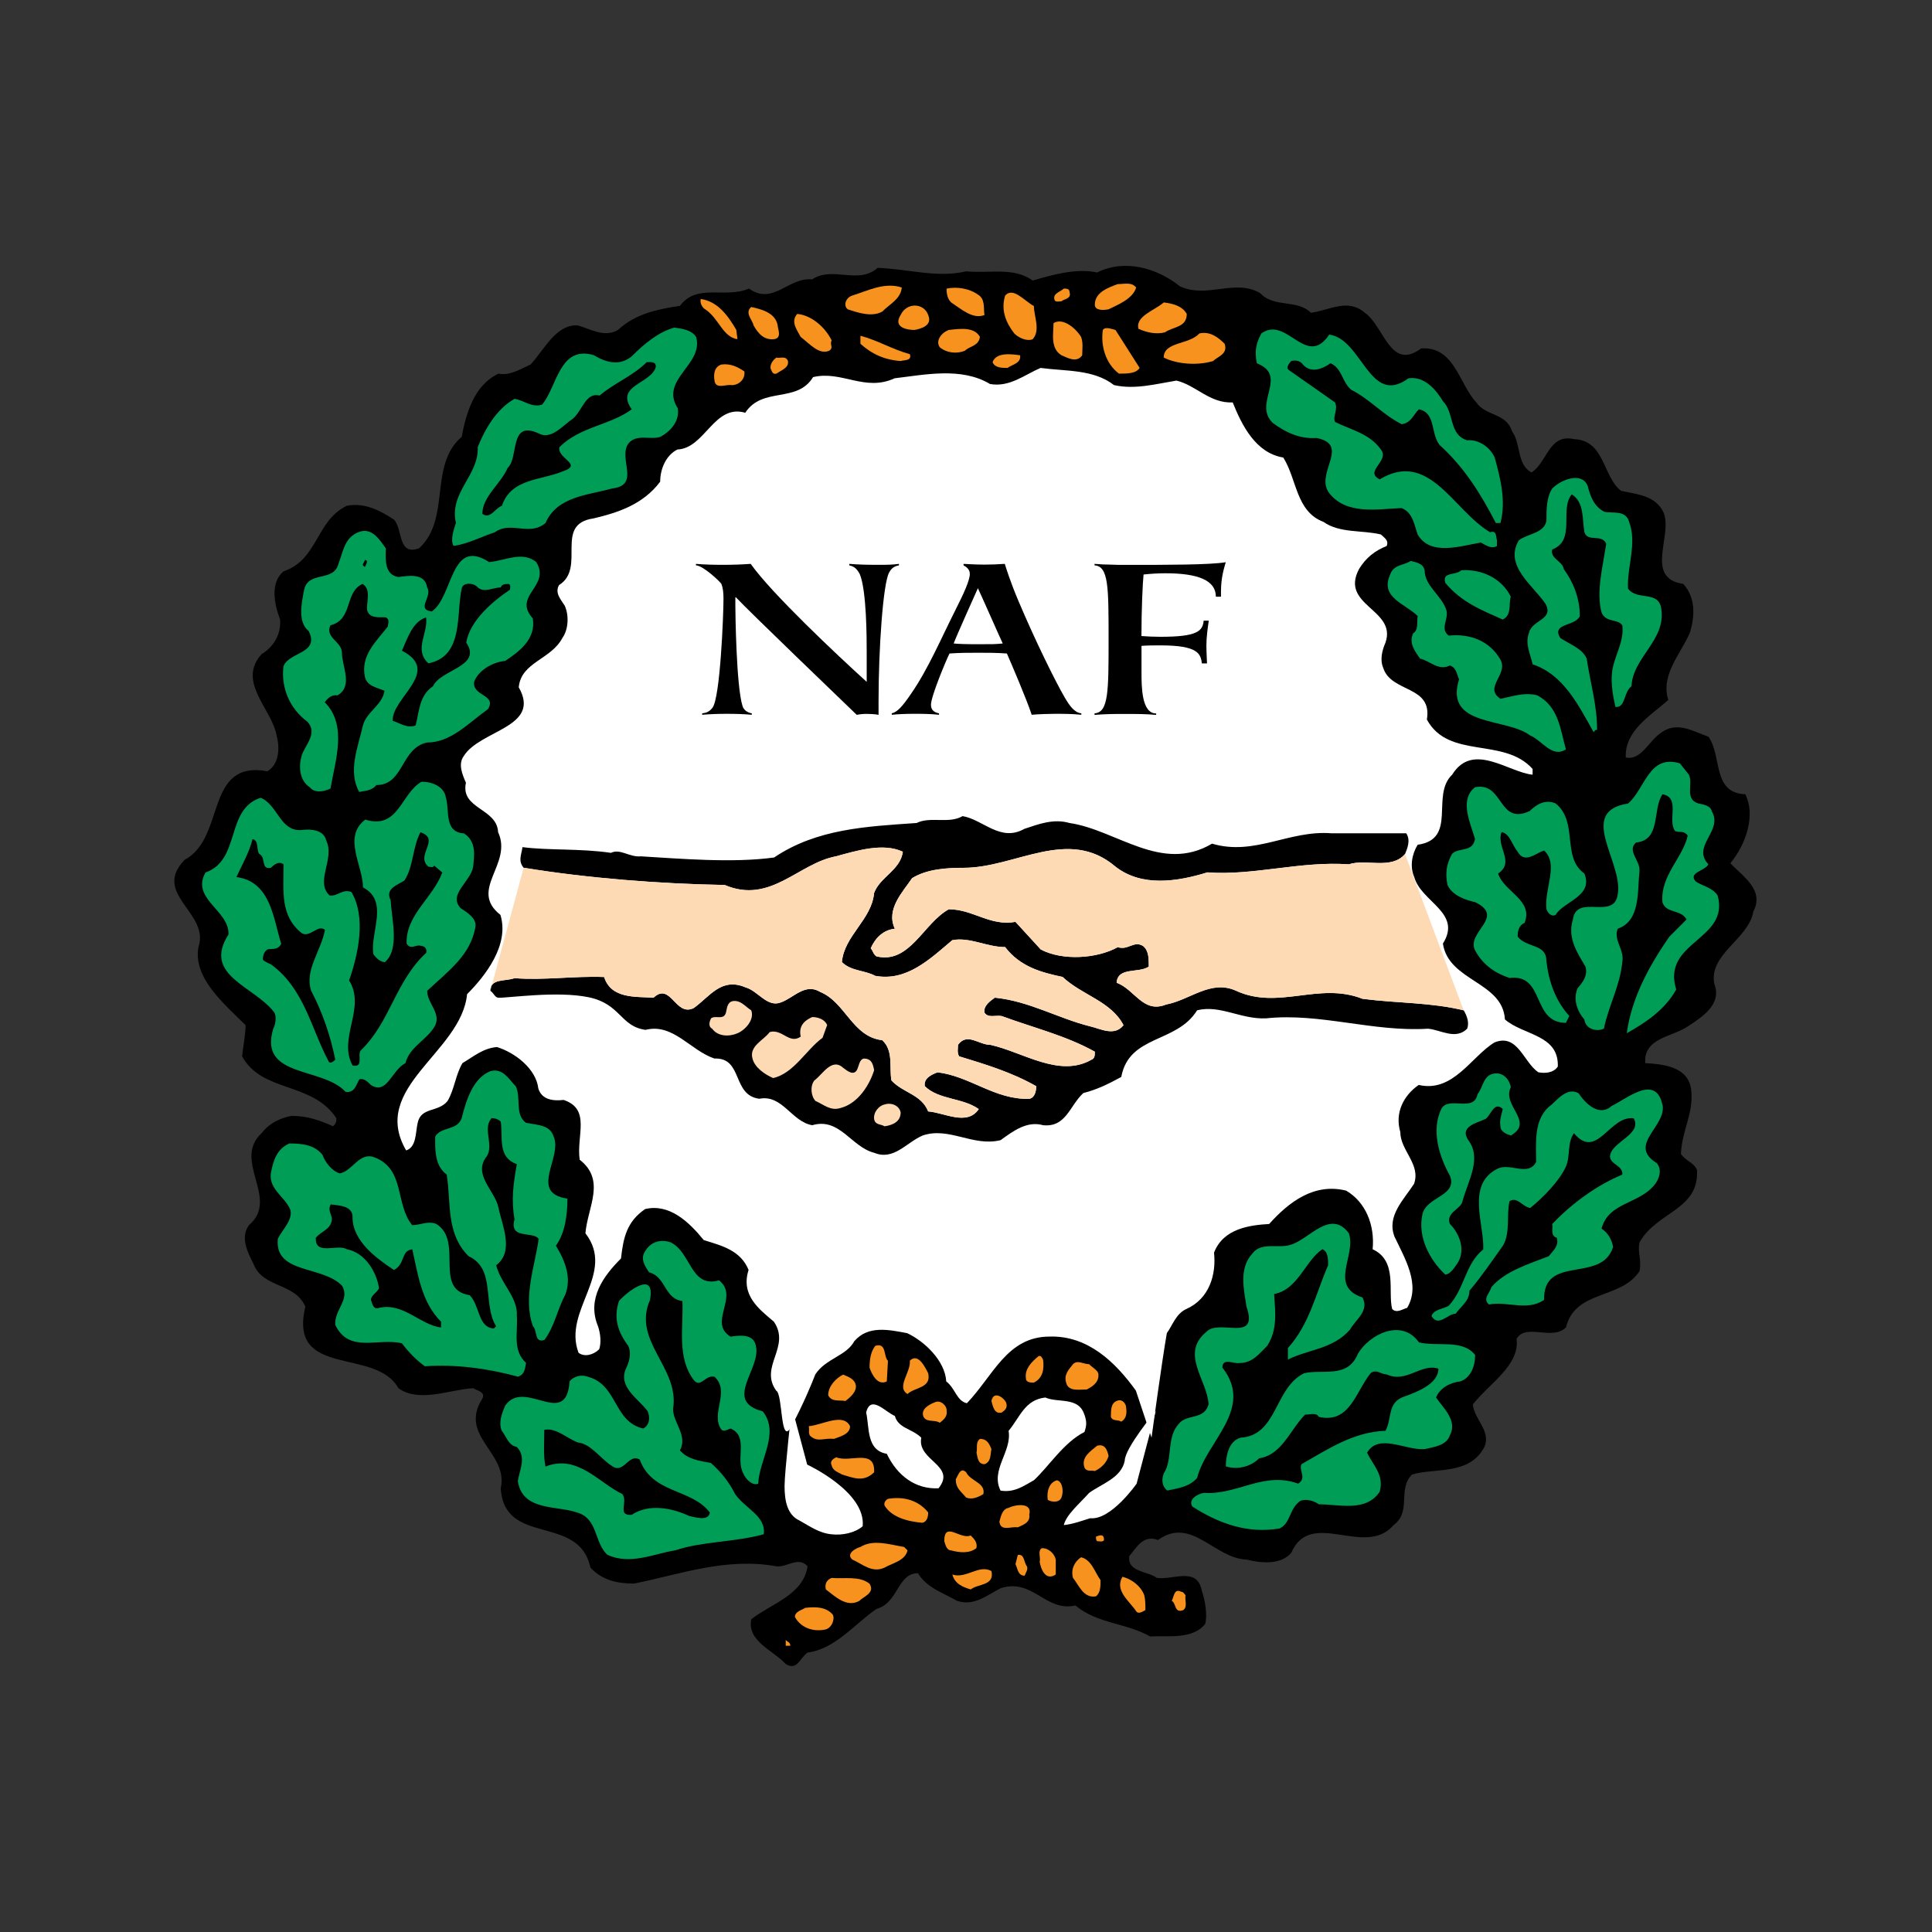 <?xml version="1.0" encoding="UTF-8"?>
<svg id="Layer_1" xmlns="http://www.w3.org/2000/svg" viewBox="0 0 283.46 283.46">
  <rect x="0" y="0" width="283.46" height="283.46" fill="#333333" stroke="none"/>
  <defs>
    <style>
      .cls-1 {
        fill: #fedab4;
      }

      .cls-2 {
        fill: #f7921e;
      }

      .cls-3 {
        fill: #fff;
      }

      .cls-4 {
        fill: #009d57;
      }
    </style>
  </defs>
  <path d="M173.11,42.01c4.05,1.85,8.09-1.18,11.8,1.01,2.02,2.19,5.4.84,7.42,2.87,2.7-.34,5.39-2.19,7.92,0,2.87,2.02,3.71,8.6,8.26,5.23,4.89-.34,5.56,5.23,8.09,7.92,1.35,2.02,4.38,1.52,5.23,4.21,1.35,1.85.67,4.89,2.87,6.07,2.36-1.52,2.53-5.73,6.24-4.89,4.55.17,4.21,5.56,6.91,7.59,2.36.51,5.06.67,6.24,3.2,1.35,3.37-2.87,9.61,2.87,10.45,1.85,2.02,1.69,4.72,1.01,7.08-1.35,3.2-4.38,6.24-3.2,9.95-2.7,2.36-6.41,4.55-6.24,8.43,2.19.51,3.37-2.36,5.06-3.54,2.36-1.85,4.72-.34,7.08.51,2.02,2.87.51,8.26,5.4,8.43,1.52,3.03.17,7.25-2.19,10.12,1.69,1.85,5.06,3.88,3.37,7.08-.67,4.05-6.58,6.24-5.73,10.62,1.18,3.03-1.85,4.89-3.88,6.24-2.19,1.52-6.57,1.69-6.24,5.39,2.7.17,6.41.51,6.74,4.05.34,3.37-1.35,5.73-1.52,9.27.84,1.18,1.85,1.18,2.36,2.36.34,5.9-5.9,6.07-8.43,10.62-.34,1.35.34,2.53,0,4.21-2.7,4.21-9.44,2.7-10.79,8.26-2.02,2.02-5.9-.67-7.25,1.69.51,3.88-4.05,6.57-6.41,9.61.17,2.19,2.7,3.88,1.69,6.24-2.19,4.21-7.25,3.03-10.62,4.05-2.19,2.19,0,5.39-2.7,7.42-4.21,4.89-12.14-2.53-15.01,4.05-1.52,1.85-4.55,1.52-6.58,1.01-4.72-.17-8.09-6.41-12.98-2.87-2.19-.84-3.2,1.18-4.21,2.36-.34,2.36,2.7,2.19,4.05,3.2,2.36.34,5.9-1.69,6.58,1.85.51,1.52.84,3.54.51,4.89-1.85,2.36-5.56,1.69-8.09,1.85-3.54-2.02-7.76-1.85-10.96-4.55-4.38,1.01-6.24-4.05-10.96-2.53-2.02,1.01-3.88,2.7-6.41,1.85-2.02-1.18-4.38-1.85-5.73-4.05-3.03,0-2.87,4.38-6.07,5.23-3.2,2.19-6.07,5.9-10.12,6.41-1.18.84-1.52,2.7-3.2,1.69-1.85-2.02-5.73-3.37-5.06-6.58,3.03-2.36,7.59-3.54,8.26-7.76-1.35-1.52-3.03.17-4.55,0-7.42-1.35-14.16,1.18-20.91,2.53-2.53,0-4.72-.51-6.41-2.36-1.69-7.92-12.64-3.03-13.15-11.63,1.18-5.23-6.24-7.59-2.7-13.15.51-1.01-.84-1.18-1.35-1.52-3.37.17-7.92,2.19-10.96,0-3.37-6.07-16.19-1.35-13.66-11.97-1.52-3.54-6.24-2.7-7.59-6.24-.84-1.69-2.02-3.88-.67-5.73,4.55-3.88-2.53-9.44,1.85-13.49,1.18-1.52,2.7-2.19,4.38-2.53,2.36,0,4.21.67,6.07,1.52.51-.34.51-.84.51-1.18-3.54-5.39-10.96-3.71-13.83-9.1.17-1.52.51-3.2.51-4.55-3.03-3.03-7.76-6.91-6.91-11.46,1.69-5.06-6.91-7.76-2.02-12.81,6.07-3.2,2.87-14.67,12.14-12.98,1.69-1.01,1.85-3.37,1.35-5.23-.67-3.88-5.9-7.92-2.19-11.97,1.69-1.01,2.87-2.87,2.7-5.06-.84-2.19-1.52-5.39.51-7.08,5.06-1.69,4.72-7.42,9.27-9.61,2.53-.51,4.89.67,6.91,2.02,1.35,1.35.51,5.39,3.71,4.21,4.72-4.38,1.35-12.14,6.24-16.35.67-3.54,1.85-7.59,5.4-9.27,1.69.34,3.2-.67,4.72-1.35,2.02-2.19,3.71-5.9,6.91-5.73,1.85.51,3.88,1.85,5.9.67,2.53-2.36,5.73-3.03,9.1-3.54,2.53-3.37,6.58-1.01,10.12-2.53,3.54,2.53,5.73-1.69,9.27-1.35,3.03-2.02,6.74.84,9.61-1.69,4.55.17,8.77,1.52,12.98.51,3.54.34,6.91-.67,9.78,1.35,2.87-.84,6.41-1.85,9.44-1.18,4.05-2.02,8.77-.67,12.14,2.02Z"/>
  <path class="cls-2" d="M166.7,42.18c-.51,1.69-2.7,2.53-4.05,3.2-.84.17-2.02.17-2.02-.67,0-1.85,2.02-2.53,3.37-3.03,1.01,0,2.02-.34,2.7.51Z"/>
  <path class="cls-2" d="M132.31,42.18c-.17,1.69-1.69,2.36-2.87,3.54-1.52.84-3.54.17-5.06-.34-.67-.51-.34-1.69.67-2.02,2.19-.67,4.72-2.02,7.25-1.18Z"/>
  <path class="cls-2" d="M143.43,43.19c1.18.67.84,2.02,1.01,3.03-1.69.67-3.37-.84-4.89-1.85-.51-.51-.67-1.18-.67-2.02,1.52-.34,3.37,0,4.55.84Z"/>
  <path class="cls-2" d="M156.92,42.85c.34,1.01-.84,1.01-1.18,1.35-.34,0-.84.17-1.01-.17-.34-1.01.84-1.18,1.35-1.69.34,0,.84,0,.84.51Z"/>
  <path class="cls-2" d="M151.69,44.88c0,1.52,1.01,3.54-.17,4.89-.84.34-2.02-.17-2.7-.84-1.18-1.52-2.02-3.37-1.35-5.56,1.18-1.35,2.87.84,4.21,1.52Z"/>
  <path class="cls-2" d="M108.03,48.42l.17,1.35c-2.19-.34-2.7-3.03-4.72-4.38-.34-.17-.84-.84-.67-1.52,2.53.34,4.05,2.53,5.23,4.55Z"/>
  <path class="cls-2" d="M174.12,46.06c0,2.02-2.02,1.85-3.2,2.7-1.35.34-2.7,0-3.88-.51-.51-1.85,2.36-2.7,3.71-3.88,1.35.17,2.7.51,3.37,1.69Z"/>
  <path class="cls-2" d="M136.18,46.22c.67,1.52-1.01,2.02-2.02,2.19-1.01,0-3.2-.34-2.02-2.19.84-1.85,3.37-1.85,4.05,0Z"/>
  <path class="cls-2" d="M114.1,47.74c0,.51.67,1.85-.51,2.02-1.52.17-2.36-.84-3.03-2.02-.17-.84-1.35-1.85-.34-2.7,1.52.34,3.54.84,3.88,2.7Z"/>
  <path class="cls-2" d="M122.02,49.93c-.34.67.34,1.01-.34,1.52-1.52.67-2.87-1.01-4.21-2.02-.51-1.01-1.52-2.19-.51-3.37,2.02.17,4.05,1.85,5.06,3.88Z"/>
  <path class="cls-2" d="M158.61,49.43c.34.84.17,1.85.17,2.7-.84,1.18-2.19.34-3.03,0-1.69-1.01-1.18-3.2-1.18-4.72,1.35-.84,3.2.67,4.05,2.02Z"/>
  <path class="cls-4" d="M102.13,49.43c1.18,4.05-5.39,6.24-2.7,10.45.34,1.85-1.01,3.37-2.53,4.21-1.52.51-3.54-.51-4.72,1.01-1.52,2.19,1.85,6.07-2.36,6.57-3.71,1.01-8.09,1.18-9.78,5.06-2.36,2.02-5.06-.34-7.42,1.35-2.02.67-3.88,1.69-6.07,2.02-.51-.84,0-2.36.34-3.37-1.01-4.55,3.37-6.91,3.2-11.13,1.01-2.53,2.7-5.56,5.39-7.08,1.35.17,2.53,1.35,4.05.84,2.19-2.53,2.53-8.77,7.59-7.25,1.69,1.01,3.71,1.69,5.56.17,1.85-1.85,3.88-3.54,6.24-4.22,1.18.17,2.53.34,3.2,1.35Z"/>
  <path class="cls-2" d="M167.2,53.98c-.51.84-1.85.84-3.03.84-2.02-1.52-2.7-4.21-2.36-6.41.34-.51,1.18-.17,1.85,0,1.18,1.85,2.36,3.71,3.54,5.56Z"/>
  <path class="cls-2" d="M143.77,49.43c-.17,1.35-1.52,1.35-2.19,2.02-1.18.51-2.7.34-3.71-.51-.67-1.01.34-2.19,1.35-2.53,1.52-.17,3.71-.51,4.55,1.01Z"/>
  <path class="cls-4" d="M195.02,49.09c4.89.67,5.9,10.62,11.63,6.41,2.36-.34,4.05,1.69,5.06,3.37,1.69,1.69.84,4.89,3.54,5.73,1.69-.17,3.37,1.01,4.05,2.53.84,3.03,1.69,6.41.84,9.61h-.67c-2.19-4.21-4.55-8.09-8.26-11.46-1.35-1.69-.51-4.72-3.03-5.23-.84.84-1.18,2.02-2.53,2.19-2.7-1.35-4.72-3.71-7.42-5.06-1.35-1.18-1.35-3.2-3.03-3.88-1.18.84-2.87,1.52-4.05.17-.34-.51-1.01-.67-1.69-.51-.34.34-.84,1.01-.34,1.35l6.74,4.72c.51,1.01-.34,2.02,0,2.87,2.36,1.18,5.06,1.69,6.74,4.05,1.35,1.69-2.53,3.2-.17,4.38,7.25-4.38,10.79,4.55,16.19,7.76,1.01-.34.84.67,1.01,1.18v.84c-.84.51-1.69-.17-2.36-.51-3.03.51-7.42,2.02-9.27-1.18-.51-1.35-.67-3.2-2.36-3.88-3.71.17-8.09,1.01-10.62-2.19-2.19-2.87,3.2-7.08-1.85-8.09-2.53.17-4.55-.84-6.41-2.19-3.03-2.87,2.36-6.91-2.36-8.77-.34-1.69-.17-2.87.67-4.38,3.71-2.7,6.58,5.23,9.95.17Z"/>
  <path class="cls-2" d="M179.68,50.44c.51,1.52-1.01,1.85-1.69,2.53-2.19.67-5.23.51-7.25-.51,0-2.36,3.71-1.85,5.23-3.54,1.52-.34,2.7.51,3.71,1.52Z"/>
  <path class="cls-2" d="M133.49,51.96c.34,1.01-.84.84-1.35,1.01-2.36-.17-4.21-1.01-5.9-2.53v-1.18c2.53.67,4.72,2.02,7.25,2.7Z"/>
  <path class="cls-2" d="M149.67,52.13c.17,1.18-1.18,1.35-1.85,1.85-.84,0-1.85,0-2.19-.84.51-1.52,2.87-1.18,4.05-1.01Z"/>
  <path class="cls-2" d="M115.61,52.97c.17,1.01-1.01,1.35-1.69,1.85-.67.17-.67-.51-.84-.67-.17-.67.34-1.35.84-1.69.51.17,1.35-.34,1.69.51Z"/>
  <path d="M96.23,53.81c-.67,2.53-6.07,2.7-3.54,6.24-3.2,2.36-7.59,2.53-10.62,5.56-.34,1.69,3.54,2.53.51,3.54-3.2,1.35-7.59,1.01-8.94,5.06-1.01.34-1.69,2.02-2.87,1.18,0-2.53,2.7-4.38,3.71-6.74,1.69-1.52.17-7.08,4.55-5.06,1.85,1.01,3.54-1.18,5.06-2.19,1.35-1.18,1.85-3.88,3.88-3.37,2.19-1.85,4.89-2.87,6.91-4.89.51,0,1.35-.17,1.35.67Z"/>
  <path class="cls-2" d="M109.21,54.49c.17,1.18-.84,2.02-1.85,2.02-.84-.17-2.36.67-2.53-.67-.17-1.01,0-2.02,1.01-2.36,1.35-.17,2.36.34,3.37,1.01Z"/>
  <path class="cls-3" d="M163.5,56.51c3.03.67,6.07-.17,9.1-.67,2.87.67,4.89,3.37,8.26,3.2,1.35,3.37,3.37,7.42,7.42,8.09,2.02,3.2,1.85,7.92,5.9,9.44,2.36,1.69,5.73,1.18,8.43,1.85.51.51,1.18.84.84,1.69-1.69.67-3.03,1.69-4.05,3.37-2.87,5.39,5.56,5.9,3.88,10.79-.51,1.18-.84,2.53-.34,3.71,1.18,3.71,7.25,2.53,6.41,7.59,3.2,5.9,11.3,2.53,15.51,7.25v.84c-3.54-.34-8.77-4.89-11.8,0-3.2,3.03.84,9.44-5.06,10.28-.84,1.35-1.18,3.2-.51,4.72,1.01,3.71,7.08,5.23,4.21,9.78.84,5.56,8.77,5.56,9.1,11.13,2.7,2.36,7.92,2.19,7.76,6.91-.67,1.01-2.02,1.01-2.87.84-2.19-1.52-3.03-5.73-6.41-4.38-3.37,2.02-6.07,7.42-11.13,6.24-2.19,1.52-3.54,4.05-2.7,6.91,0,2.7,3.03,4.72,2.02,7.59-1.52,2.36-4.05,4.72-2.87,7.76,1.52,3.2,3.88,7.08,1.85,10.45-.67.17-1.52.84-2.19.17-.67-2.53.84-7.08-2.87-8.77.34-3.54-1.01-6.91-3.88-8.6-4.72-1.18-8.43,1.69-11.3,4.89-2.87.17-6.74.67-8.09,4.21.34,3.2-.67,6.74-4.05,8.26-1.52.67-2.02,2.36-2.87,3.54-.67,3.71-2.25,15.34-2.25,15.34,0,0-1.97-5.9-2.3-6.91-3.03-4.21-7.08-8.09-12.65-7.92-6.24,0-8.26,5.73-12.14,9.78-1.52-.34-1.69-2.19-3.03-3.2-.17-3.03-3.2-5.9-5.73-7.08-2.7-.51-5.73-1.18-7.76,1.18-1.18,2.19-4.22,2.53-5.73,4.89-.51,1.35-1.8,4.44-3.48,7.59-1.69,3.15-1.24-4.72-2.25-5.23-2.53-3.54,2.19-6.41-.34-10.12-2.19-1.85-4.89-3.88-3.71-7.59-1.18-2.87-3.88-3.54-6.58-4.38-2.19-2.7-5.06-5.39-8.6-4.55-2.7,1.85-3.2,4.21-3.54,7.25-2.53,2.53-5.06,5.9-3.37,9.95.34,1.01.51,2.36.17,3.37-.84.84-2.19,1.18-3.03.51-2.36-6.24,5.56-11.63,1.01-17.53.34-3.88,3.03-7.76-.84-10.79-.51-3.54,1.69-7.42-2.36-8.77-1.52.17-3.2,0-3.71-1.69-.34-2.87-3.37-5.23-6.07-6.07-2.02.17-3.37,1.35-5.06,2.36-1.01,1.69-1.18,3.88-2.19,5.56-1.35,1.69-3.88.84-4.38,3.2-.34,1.52-.17,3.54-1.69,4.05-5.4-9.27,8.09-14.33,8.94-22.93,2.7-2.7,6.24-7.25,4.89-11.63-4.72-3.71,1.85-7.42-.34-12.14-.17-3.54-5.56-3.37-4.72-7.25-.51-1.18-1.18-2.7-.34-3.88,2.36-3.88,11.46-4.21,8.09-10.12.34-3.71,4.72-4.05,6.41-7.25.84-1.18,1.01-3.2.34-4.72-.51-.84-1.52-1.85-.84-3.03,4.05-2.53-.84-8.94,5.06-9.78,3.54-.84,7.25-2.02,9.78-5.39,0-1.85.84-3.88,2.53-4.72,4.05-.17,5.39-6.74,9.95-5.39,2.53-3.88,7.59-1.35,9.95-5.23,4.21-1.01,7.59,2.19,11.97.17,4.38-.51,9.78-1.69,13.99.84,2.87.51,5.06-1.35,7.42-2.36,3.71.51,7.76.17,10.79,2.53Z"/>
  <path class="cls-4" d="M232.96,71.35c.34,1.35.84,2.87,2.36,3.71,1.18.34,3.2-.34,3.71,1.52,1.18,3.2-.34,6.57-.17,9.78,1.35,1.85,4.55.17,4.89,3.03.67,4.55-4.21,7.08-4.38,11.3-1.18.84-.84,3.2-2.36,3.03-.34-1.52-.67-3.37-.51-4.89.17-2.36,1.85-4.55,1.52-7.08-.67-1.01-2.36-.34-3.03-1.85-.84-3.03.17-6.74.67-10.12-.67-1.52-2.7-.17-3.2-1.69-.34-2.02,0-4.38-1.85-5.56-1.85,2.19.67,6.74-2.87,8.09-.34,1.35,1.52,1.69,1.69,2.87,1.35,1.85,2.36,4.21,2.36,6.91-.67,1.52-4.22,1.01-2.87,3.2,1.52,1.01,3.2,1.52,3.88,3.03.51,3.54,1.52,6.74,1.52,10.45-.34,0-.34.17-.51.34-2.19-3.88-4.38-8.43-8.94-9.95-.34-1.52-1.18-3.03-.51-4.72.51-1.85,3.71-1.85,2.36-4.21-1.85-2.7-6.07-5.56-3.88-9.27,1.35-1.01,3.71-1.01,4.05-2.87,0-1.69,0-3.37.84-4.72,1.35-1.35,4.38-2.53,5.23-.34Z"/>
  <path class="cls-4" d="M56.61,80.45c0,1.35-.34,3.88,1.85,4.21,1.35-.17,3.88-.67,4.21,1.52.84,1.35-1.69,3.2.67,3.54,3.2-2.19,2.7-10.96,8.43-7.25,2.19-.17,4.89-1.69,6.91,0,2.19,3.54-3.54,4.89-.51,8.26.51,3.03-2.02,4.89-4.05,6.24-1.85.17-3.88,1.35-4.55,3.03-.34,2.19,3.37,1.85,2.02,4.05-2.87,2.02-5.4,4.89-8.94,4.89-3.88.84-3.37,6.24-7.42,6.24-.67.84-1.69.84-2.53,1.01-1.69-3.03-.17-6.58.51-9.61.51-2.19,2.87-3.03,3.2-5.23-1.18-.51-2.53-.67-2.87-2.02-.67-3.2,1.69-5.23,3.37-7.42,0-.51.34-1.01-.34-1.35-1.01,0-2.36.17-2.7-1.01-.17-1.18.67-3.03-.67-3.88-2.7,1.18-1.35,5.23-4.72,6.07-.84,1.85,1.69,2.36,1.69,4.05,0,2.02,1.69,4.89-.67,6.24-.84-.17-1.52.51-1.85,1.01,3.37,3.37,1.52,8.6.84,12.65-1.01.51-2.36.67-3.03-.17-1.52-1.01-1.69-3.03-1.18-4.72.51-1.52,2.36-3.2.84-4.89-2.7-2.02-3.88-5.06-3.54-8.09.67-2.19,5.39-1.85,3.71-5.23-1.69-1.35-1.01-4.21-.67-6.07.67-2.87,4.38-1.01,5.06-3.88.67-1.69.84-3.71,2.87-4.55,2.02-.84,3.2,1.18,4.05,2.36Z"/>
  <path d="M53.57,83.15c-.17,0-.34-.17-.34-.34l.34-.67c.51.17.17.51,0,1.01Z"/>
  <path class="cls-4" d="M209.02,83.65c0,2.36,2.53,3.71,3.2,5.9.34,1.35-1.01,2.7.34,3.71,3.2-.34,6.07.84,7.59,3.54,1.18,2.19-2.53,4.05,0,5.73,1.69-.34,3.54-1.01,5.39-.51,3.2,1.69,3.37,5.06,4.21,7.92-2.02,1.35-3.54-1.35-5.23-2.02-3.54-2.7-12.65-1.18-10.45-8.26-.34-.67-.34-1.69-1.35-2.02-1.69.84-2.87-.67-4.38-1.01-.67-1.01-1.69-2.19-1.01-3.71.84-.51.51-1.69.67-2.53-1.85-1.85-5.56-2.7-4.05-6.07.51-1.52,2.02-1.35,3.03-2.02.67.17,1.85.34,2.02,1.35Z"/>
  <path class="cls-4" d="M221.66,87.53c-.34,1.18.17,2.7-1.18,3.37-3.03-1.35-6.07-2.53-8.43-5.39-.51-1.69,1.52-1.01,2.36-1.85,3.03-.17,5.9,1.18,7.25,3.88Z"/>
  <path d="M74.65,85.68c.34.17.17.67.17.84-2.53,1.69-5.9,4.55-6.41,7.76,2.36,3.54-3.71,3.88-4.89,6.41-2.02,1.35-2.02,3.71-2.53,5.73-1.18.51-2.36-.34-3.37-.67-.17-3.37,7.25-7.25,1.35-10.28.84-1.85,1.52-4.21,3.54-4.89.34,2.36-1.85,4.72.34,6.74,5.23-1.01,4.05-7.25,4.89-10.96.17-1.01,1.85-.84,2.36-.17,1.01.84,2.19,0,3.37,0,.17-.51.67-.51,1.18-.51Z"/>
  <path class="cls-4" d="M247.79,113.66c.67,1.35-.67,3.54,1.35,4.21.84.17,1.85.34,2.02,1.18,1.69,2.87-3.03,5.06-.51,7.76-.51,1.01-3.03,1.18-1.85,2.53,1.01.67,2.36.84,3.2,2.02,1.85,6.58-8.26,6.74-6.07,13.82-1.69,3.03-4.55,4.89-7.25,6.41.67-5.06,3.2-9.78,6.24-14.16l2.53-2.53c-.84-1.52-3.03-.84-3.54-2.53-.34-3.88,3.03-6.57,3.71-9.78-.67-.84-1.18-.34-1.85-.67-1.18-1.52.84-4.89-1.85-5.39-1.52,2.19-.17,6.74-3.88,7.08-1.35,1.18.51,2.53.51,4.05-.34,3.2.17,7.42-3.2,8.6-.67,1.69,1.01,3.03.67,4.89-.34,3.54-2.02,6.41-2.7,9.78-1.18.51-2.7,0-2.87-1.35-1.01-1.18-1.69-2.87-1.01-4.55.84-1.01,1.52-1.85,1.18-3.2-1.18-2.02-2.7-4.21-1.85-6.91.51-3.88,6.07.17,6.58-3.71.84-4.72-6.07-12.14,1.52-13.32,2.53-2.19,3.03-7.25,7.59-5.9l1.35,1.69Z"/>
  <path class="cls-4" d="M65.37,116.87c.67,1.85-.34,5.23,2.7,5.4,1.85,1.18,1.52,3.2,1.35,4.89-.34,2.19-3.71,4.05-1.85,6.07,1.01.67,2.36,1.52,2.19,2.7-.67,4.22-4.05,6.58-7.08,9.44,0,1.85,2.02,3.2,1.18,5.06-1.18,2.19-3.71,3.03-4.38,5.56-2.02,1.01-2.7,4.72-5.06,3.2-.51-.51-1.01-1.01-1.69-.84-.51.84-.67,2.02-2.02,1.85-3.37-3.71-12.81-2.02-10.62-9.27.34-.67.51-1.69.17-2.36-2.87-3.88-10.62-5.4-6.74-11.46.17-3.54-5.56-5.23-3.37-9.1,5.23-1.85,2.87-9.27,8.09-10.96,2.53,1.01,2.87,5.06,6.07,4.72,1.35-.17,3.2,0,3.54,1.52,1.35,2.7-1.69,6.07.51,8.09,1.18.17,1.85-1.01,3.2-.51,2.19,3.71,1.01,9.1-.34,12.98,2.53,4.05-1.69,8.43.51,12.48,1.69.34.67-1.52,1.18-2.19,4.38-4.21,5.06-10.12,9.61-14.33.17-.51-.17-1.01-.67-1.01-.84-.34-1.52.67-2.19-.34-.17-4.21,3.88-6.74,5.23-10.45l-1.18-1.01c-.17.34-.51.17-.84.17-2.02-1.69,1.85-4.05-1.18-5.06-1.18,2.19-1.01,5.06-2.36,7.08-1.01.67-2.87,1.18-2.02,2.87.17,2.87,1.35,7.25-.84,9.1-.67,0-1.35-.67-1.69-1.18-.51-3.2,2.36-7.76-1.52-9.78,0-3.2-3.03-7.42.34-9.95,4.89,1.52,5.23-3.88,8.26-5.56,1.52,0,3.2.67,3.54,2.19Z"/>
  <path class="cls-4" d="M224.36,119.06c1.01-1.01,2.36-1.85,3.88-1.18,3.37,2.7.84,7.92,4.22,10.28,1.35,3.37-3.03,4.05-4.22,6.07-.67.34-1.18-.34-1.35-.84-.34-3.03,1.85-6.58-.34-8.6-1.18.34-2.87,2.02-3.88.17-.84-1.01-1.18-2.7-2.36-2.87-.84,2.19,2.02,4.38-.51,6.07.84,2.7,5.23,3.88,3.88,7.25-.84.34-1.01,1.18-1.01,2.02,1.35,1.69,4.21,1.01,4.21,3.54.34,3.03,1.35,5.9,3.37,8.09l-.51,1.01c-5.06,0-3.03-7.25-8.26-6.58-2.02-.67-3.88-1.85-5.06-4.05-1.35-2.7,4.55-4.89,0-7.08-1.52-.34-3.37-1.01-4.05-2.53-.34-1.69-.17-3.03.67-4.55,1.01-1.01,3.03-.17,3.37-2.19-.67-2.36-2.36-5.73,0-7.59,4.21-.84,3.37,5.56,7.92,3.54Z"/>
  <path d="M150.35,121.59c2.02-.67,4.21-1.52,6.57-.84,6.91,1.01,13.49,7.42,20.91,3.03,6.24,1.85,11.3-2.02,17.53-1.52h10.96c.67,1.01.17,2.19-.17,3.03-2.02,2.36-5.73.67-8.26,1.52-7.08-.51-13.99,1.69-20.74,1.18-4.38,1.35-9.61,2.19-13.49-.84-6.91-5.9-14.67.17-22.25.17-2.53,0-5.39.17-7.59,1.52-1.35,2.02-3.88,4.55-2.53,7.42-1.69.17-2.87,1.35-3.54,2.87.34.34.34.84.84,1.18,4.89,1.18,6.91-4.89,10.62-6.91,3.54,0,6.07,2.53,9.78,1.85l3.71,4.05c3.2,1.69,8.26,1.35,11.3-.34,1.52.51,2.36-1.01,3.71-.17.84.67.84,1.85.84,3.03-1.52,1.01-4.55,0-4.72,2.36,2.7,1.01,3.88,4.55,7.25,3.2,3.54-.67,6.57-3.71,10.28-2.02,6.24,2.87,12.14-1.35,18.55,1.18,5.23.67,9.95.51,14.84,1.69.51.84.84,1.85.51,2.7-1.69,1.69-3.88.17-5.73,0-8.09.51-15.85-2.36-23.77-1.52-3.71.17-6.74-2.02-10.12-1.18-3.03,4.89-9.95,3.54-11.13,9.78-1.85,1.01-3.54,1.85-5.56,2.36-2.02,1.85-2.53,5.06-5.9,4.72-2.36-.67-4.38.84-6.24,2.19-4.05,1.01-7.59-2.02-11.46-.67-2.36,1.01-4.22,3.71-7.08,2.53-3.37-.84-5.06-5.23-9.1-4.05-3.03-.51-4.38-4.55-7.76-3.88-4.05-.51-2.36-6.07-6.58-5.9-3.54-1.18-6.07-5.23-10.12-4.21-3.71-.51-3.63-3.8-8.32-4.78s-12,.14-13.26.06c-.51,0-.67-.67-1.18-1.01,0-1.85,2.19-1.35,3.54-1.85,4.38.34,8.6-.34,13.15-.17,1.01,3.2,4.55,2.87,7.25,3.03,2.53-2.36,3.2,2.87,5.9,1.52,2.36-1.69,4.05-4.55,7.59-3.03,1.85.51,3.2,3.03,5.23,2.19,1.85-.67,3.54-2.87,5.73-1.52,3.71,1.52,4.72,6.58,9.1,7.08,1.69,1.52,1.01,4.05,1.35,5.9,1.69,1.85,4.38,2.02,5.39,4.55,2.36.17,5.73,2.19,7.42-.34-2.36-1.69-5.9-1.35-7.92-3.37-.17-1.18,1.01-1.69,1.85-2.02,4.72.51,8.43,4.05,13.49,3.88.84-.17,1.01-1.18,1.01-1.85-3.54-2.02-7.42-3.2-11.3-4.38-.34-.51-.17-1.18-.17-1.69,1.35-1.85,3.03,0,4.72,0,4.72,1.01,10.12,4.89,14.84,2.19.51-.17.51-.67.51-1.18-4.21-2.36-9.1-3.54-13.66-5.23-.84-.17-2.02.34-2.53-.51-.17-1.01.84-1.69,1.52-2.19,5.06.51,9.27,3.03,13.99,4.21,1.52.34,3.54,1.52,4.89-.17-1.85-3.54-6.07-4.38-8.94-7.08-3.2-.67-6.24-1.52-8.43-4.38-2.7,0-5.23-1.52-7.76-1.01-3.37,2.87-6.74,6.07-11.3,5.23-1.52-.84-3.54-.67-4.89-2.02.34-3.88,4.38-6.24,4.72-10.12.84-2.36,3.88-3.37,4.22-6.07-2.87-1.35-6.74-.17-9.78.67-5.56,1.01-9.61,7.08-16.35,4.21-9.61-.17-20.23-1.01-29.5-2.53-.84-1.01-.34-1.85-.17-3.03,3.88.51,8.43.17,12.98.84,1.35-.67,2.7.67,4.38.51,5.73.34,13.49,1.01,19.56.17,6.24-4.21,13.49-4.55,20.91-5.06,2.02-1.01,4.72.17,6.74-1.01,3.03.51,5.56,3.88,9.1,1.85Z"/>
  <path d="M38.06,125.3c1.01.51.17,2.36,1.69,2.02.51-.51,1.18-1.01,1.85-.51,0,4.05-.51,7.59,2.7,10.12,1.18.67,2.36-1.35,3.37-.51-.51,3.03-3.03,5.9-2.02,8.94,1.69,3.2,2.87,6.74,3.54,10.12-.34.34-.84.67-1.01.17-2.53-4.72-3.54-10.62-8.43-14.16-.34-.17-.84-.34-1.18-.67,0-.67.17-1.18.67-1.52.67-.17,1.52.17,2.02-.84-1.18-3.71-1.52-9.1-6.57-9.78.84-1.85,1.85-3.54,2.36-5.56,1.01.17.51,1.69,1.01,2.19Z"/>
  <path d="M204.46,139.96c2.53.34,5.06.67,6.91,2.53-.17,2.53-3.03.34-4.72,1.35-2.53.51-4.72-1.01-7.08-1.85-7.42-2.53-15.68,1.85-22.59-1.69-.67-.51-1.35-1.35-.84-2.19,4.05-1.01,7.42.34,11.63-.34,5.06-1.35,9.61,1.35,14.16,2.7l2.53-.51Z"/>
  <path class="cls-1" d="M110.22,148.23c.51,1.35-.84,2.87-2.02,3.37-1.18.51-2.87.51-3.71-.67-.67-.34-.34-1.18-.17-1.52.67-.51,1.85.34,2.19-.84.17-.67.17-1.52,1.01-1.69,1.18-.17,1.85.84,2.7,1.35Z"/>
  <path class="cls-1" d="M121.35,150.42l-.67,1.85c-2.36,1.69-4.21,5.23-7.25,5.9-1.18-.51-2.7-1.52-3.03-2.87-.51-1.85,1.69-2.7,2.53-3.88,1.85-.51,2.87,1.85,4.55.67-.34-1.52.51-2.36,1.69-2.87.84,0,1.85.34,2.19,1.18Z"/>
  <path class="cls-1" d="M128.26,156.99c-.67,2.19-2.36,4.89-4.89,5.56-1.52.51-2.53-.51-3.71-1.01-.67-.67-.84-2.19-.17-3.03,1.18-.84,2.53-3.37,4.21-1.85.67.51,1.52,1.18,2.02.34.34-.67.34-1.52,1.01-1.69,1.18,0,1.35.84,1.52,1.69Z"/>
  <path class="cls-4" d="M75.66,159.35c.84,1.69-.17,4.21,1.52,5.39,1.85.34,3.54.34,4.05,2.02,1.35,3.03-3.71,8.26,2.02,9.1,0,2.36-.34,5.06-1.69,6.91,1.35,2.19,2.36,4.72,1.35,7.25-1.18,2.19-1.52,4.55-3.03,6.57-1.52.51-1.01-1.35-1.69-2.02-1.52-4.21.34-8.94.84-12.81-.84-1.18-4.38.17-3.54-2.87-.51-2.87-.17-5.23.34-8.09-2.87-1.01-2.02-3.88-2.36-6.24-.34-.34-.84-.51-1.35-.51-1.35,1.52.34,3.88-.67,5.56-2.19,2.7,1.18,5.06,1.69,7.59.51,2.53,2.36,6.41-.34,8.43.67,2.7,3.2,4.72,3.03,7.42.17,2.53-.67,5.06,1.35,6.91-.17.84-.17,1.69-1.18,2.02-4.38-1.18-9.1-1.85-13.66-1.52-1.18-.84-2.36-2.02-3.37-3.37-3.54-.84-7.76,1.52-9.78-2.7-.17-2.19,2.19-3.71,1.01-5.73-2.87-3.03-9.95-1.69-9.44-6.91.67-1.35,2.19-2.7,1.85-4.21-.67-1.85-3.2-3.03-2.87-5.39.34-1.85.84-3.54,2.7-4.38,1.85,0,3.71.17,4.89,1.69.34,1.01,1.35,2.36,2.53,2.7,1.85-.34,2.87-3.2,5.06-2.36,4.55,1.69,3.03,6.91,5.56,9.95,1.18,0,2.36-.67,3.54-.17,4.05,2.53-.51,9.61,4.89,10.45,1.52,1.52,1.18,4.72,3.54,4.89l.34-.34c-2.02-3.2,0-8.43-4.05-10.28-3.37-3.37-2.53-7.92-3.2-11.97-1.85-1.35-1.69-3.88-1.69-5.56.84-1.52,3.2-.84,3.88-2.7.67-2.7,1.69-5.9,4.21-6.91,1.85-.51,2.7,1.18,3.71,2.19Z"/>
  <path class="cls-4" d="M221.66,159.52c-1.35,2.7,3.54,5.06,0,7.08-.51-.17-1.52-.51-1.52-1.35-.17-1.01.17-1.69.34-2.53-1.35-1.35-1.85,1.35-2.7,1.52-1.01.51-3.71,1.01-2.36,3.03,2.02,2.7,0,5.9-.84,8.94-.17,1.18-2.53,1.69-1.85,3.37,1.52,1.52,2.36,4.05,1.01,5.9-.34.51-1.01,1.52-1.69,1.52-2.36-2.19-4.05-5.56-3.37-8.77.51-2.7,5.23-2.7,4.05-5.73-1.52-2.7-2.87-6.74-1.18-9.95,1.18-1.69,4.72.67,5.23-2.02.84-1.01.84-2.87,2.53-3.03,1.35-.17,2.19,1.01,2.36,2.02Z"/>
  <path class="cls-4" d="M243.92,162.05c.67,3.2-5.23,5.9-.84,8.6.84,1.01.34,2.36-.34,3.2-2.36,2.87-6.74,2.53-7.76,6.41,1.01.67,1.52,1.69,1.69,2.7-1.69,5.39-10.28,1.01-10.12,7.76-2.53,1.69-5.23.17-8.09.67-1.01-.84.17-1.69.34-2.53,2.02-2.36,5.39-3.37,8.43-4.55.67-.84,1.52-1.52,1.18-2.7-1.01-.34-.51-1.35-.67-2.02,2.87-3.03,6.58-5.73,10.28-7.25.17-1.52-2.36-1.52-1.69-3.2.84-1.85,4.55-2.87,3.37-5.06-3.54-.51-5.39,6.24-8.77,2.19-1.01,1.35-.51,3.37-1.18,4.89-1.01,2.19-3.37,4.55-5.23,6.07-1.18-.17-1.85-1.69-3.03-1.01-.51,1.85.17,4.72-1.01,6.58-1.69,2.36-3.03,4.38-4.89,6.58,0,1.52-1.18,2.19-2.02,3.37-1.18,0-2.53,2.02-3.54.34.34-1.01,1.69-1.01,2.53-1.52,2.36-2.53,2.36-6.07,5.06-8.26.17-3.71-2.53-9.44,2.02-11.8,1.85-1.01,4.55,1.18,5.73-1.01,0-2.87-.34-6.07,1.85-8.09,1.01-.67,2.53-3.03,4.38-2.02,1.01,1.52,3.03,3.54,4.89,1.85,2.19-1.01,6.41-4.72,7.42-.17Z"/>
  <path class="cls-1" d="M132.14,163.23c0,1.35-1.18,1.85-2.36,2.02-.51-.34-1.35-.17-1.52-1.01-.17-1.01.67-2.02,1.52-2.19,1.01-.34,2.19.17,2.36,1.18Z"/>
  <path d="M51.72,178.57c0,3.54,3.54,6.07,6.07,7.76,1.69-.84,1.01-2.87,2.7-3.03.84,3.71,1.35,7.76,4.22,10.62v.84c-3.03-.34-5.56-3.71-9.1-2.87-.84.34-1.01-.67-1.18-1.18,0-.67.84-1.01,1.18-1.69-.34-2.36-2.02-5.23-4.72-5.73-1.35-.84-4.72,1.01-4.55-1.69.84-1.01,2.19-1.18,2.36-2.7,0-.67-.67-1.35-.17-2.19,1.18.17,3.2.17,3.2,1.85Z"/>
  <path class="cls-4" d="M197.89,180.93c1.18,3.2-3.03,7.76,2.02,9.44,1.01,2.02-1.01,3.2-1.85,4.72-2.53,2.87-6.07,2.87-9.1,4.38v-1.69c3.2-3.54,4.05-7.92,5.9-12.14,0-.84,0-2.02-.84-2.36-2.53,1.69-3.54,5.9-7.08,6.58.17,2.7.51,5.23-1.01,7.59-1.18,1.18-2.19,2.53-4.05,2.53-.84.17-2.53-.84-2.53.67,4.72,6.07-2.36,10.79-3.71,16.19-1.18,1.35-2.87,1.52-4.38,1.85-.84-.67-.84-1.69-.51-2.53,1.35-2.02.34-5.23,2.19-7.25,1.18-1.52,3.71-.51,4.38-2.87-.17-3.54-4.21-7.42-.34-10.62,1.85-2.02,7.76,1.69,5.9-3.71-.34-2.36-1.18-5.56.84-7.76,1.35-1.85,3.88-.67,5.73-1.35,2.7-.84,5.73-5.23,8.43-1.69Z"/>
  <path class="cls-4" d="M105.5,187.85c3.03,2.36-1.69,6.24,1.69,8.26,1.18-.17,3.37-.51,3.71,1.35.84,3.37-4.89,8.09,1.01,9.61,2.53,3.2-.51,7.08-.67,10.62-.84.34-1.85-.67-2.19-1.52-1.18-2.19.84-5.39-1.85-6.58-.51.17-1.01.51-1.35.17-1.69-2.36,1.35-5.56-1.01-7.76-1.35-.34-2.02,1.69-3.03.51-2.53-3.37-1.52-7.59-1.69-11.63-2.7-.34-2.36-3.54-4.89-4.21-.67-1.01-1.35-2.02-.51-3.2.84-1.35,2.36-1.69,3.71-1.18,3.03,1.52,2.87,6.74,7.08,5.56Z"/>
  <path class="cls-4" d="M95.38,190.71c-2.7,6.07,4.38,9.95,3.37,16.02,0,2.02,2.19,3.88,1.01,6.07,1.18,1.35,2.87,1.52,4.55,1.85,1.52,1.35,2.7,2.87,3.54,4.55,1.52,2.19,4.55,3.2,4.21,5.9-4.21,1.18-8.94,1.01-12.98,2.36-3.2.51-6.57,2.19-9.95.67-2.02-1.85-1.35-5.39-4.55-6.24-2.87-1.01-7.92-.17-8.6-4.55.17-1.52,1.35-3.54-.17-5.06-1.18-.17-1.52-1.52-2.19-2.36-.51-1.18,0-2.53.51-3.71,2.87-4.05,8.94,3.54,9.44-3.54.67-.84,1.85-1.01,2.7-.67,4.38,1.18,3.71,6.58,8.09,7.59,1.01-.51,1.01-1.69.67-2.53-1.35-1.85-4.38-3.54-3.2-6.24.51-1.01.84-2.36.34-3.37-1.52-2.02-2.19-4.05-1.35-6.58,1.01-1.18,5.39-4.72,4.55-.17Z"/>
  <path class="cls-4" d="M208.17,196.95c2.7.67,6.41-.51,8.26,1.85,0,1.69-.67,3.37-2.19,3.88-1.52.17-3.03,1.01-3.54,2.36,1.01,1.52,3.2,3.37,2.02,5.56-.51,1.52-2.36,1.69-3.71,2.02-2.87.17-6.74-2.36-8.43.51.84,1.85,2.53,3.2,1.85,5.73-2.02,3.03-5.9,1.85-8.94,1.85-.67-.51-1.85-.84-2.7-.51-1.69,1.18-1.35,3.2-3.03,4.05-4.89.84-9.1-.84-12.81-3.2-.67-1.01.67-1.85,1.69-2.02,4.89.34,8.77-3.2,13.82-1.35,1.35-.84,0-2.02.51-2.87,3.88-2.19,7.59-4.72,12.31-4.89,1.01-1.85.17-4.21,2.87-5.06,1.85-.67,4.89-1.85,4.89-4.05-2.53-.84-4.72,2.19-7.59.84-.84,0-1.52-.84-2.36-.17-2.19,2.7-3.03,7.42-7.59,6.41-.34-.67-1.18-.34-2.02-.34-2.19,2.19-3.37,5.9-6.74,6.41-1.35,1.35-3.37,1.69-4.89,1.18,0-1.35.34-3.71,2.19-4.21,5.4-.34,4.89-7.25,9.27-9.44,2.7-.67,6.41.84,7.92-2.87,1.69-2.87,6.41-5.23,8.94-1.69Z"/>
  <path class="cls-2" d="M130.28,199.65l-.17,3.03c-1.35.67-2.19-1.01-2.53-2.02,0-1.18.17-2.36.84-3.2,1.69-.51,1.18,1.52,1.85,2.19Z"/>
  <path class="cls-2" d="M153.04,199.48c.17,1.35,0,2.7-1.35,3.37-.51,0-1.18,0-1.18-.67-.17-1.35.84-2.36,1.85-3.2.34-.17.51.17.67.51Z"/>
  <path class="cls-2" d="M136.18,201.5c.51,2.19-2.02,2.02-3.03,3.03-1.69-1.01.51-3.2.34-4.89,1.18-1.18,2.19.84,2.7,1.85Z"/>
  <path class="cls-2" d="M161.14,201.5c.17,1.18-.67,1.85-1.69,2.36-1.18,0-2.7.34-3.03-1.01-.34-1.18.34-1.85,1.01-2.7.67-.67,1.52,0,2.36,0,.51.51,1.18.84,1.35,1.35Z"/>
  <path class="cls-2" d="M125.56,203.19c.17,1.01-.84,1.85-1.52,2.36-1.01-.17-2.02.17-2.53-.84,0-1.35,1.18-2.53,2.19-3.03.84.34,1.69.67,1.85,1.52Z"/>
  <path class="cls-2" d="M147.65,205.89c.17.67-.17,1.01-.67,1.35-1.18.34-1.35-1.18-1.52-1.69.34-1.69,2.02-.34,2.19.34Z"/>
  <path class="cls-3" d="M159.11,207.57c.34,1.01.34,1.52,0,2.53-3.03,1.52-5.23,5.06-7.42,7.08-1.52.84-2.87,1.85-4.89,1.52-1.52-3.03,1.69-5.73,1.18-8.77,1.69-2.02,2.36-4.55,5.39-4.89,1.85.84,4.89-.17,5.73,2.53Z"/>
  <path class="cls-2" d="M165.18,206.22c.17,1.01.17,1.85-.67,2.36-.51-.34-1.18,0-1.52-.67,0-1.01,0-2.02.84-2.36.67-.34,1.18.17,1.35.67Z"/>
  <path class="cls-2" d="M138.88,206.9c.17.84-.34,1.35-1.01,1.85-.67-.51-1.85,0-2.36-.84-.51-1.18.84-1.85,1.69-2.19.84-.34,1.69.51,1.69,1.18Z"/>
  <path class="cls-3" d="M135.17,210.94c-.67,3.37,5.23,4.05,2.53,7.42-3.37.17-6.07-1.85-7.59-5.06-3.03-.51-2.53-3.88-3.03-6.07.67-2.7,2.87,0,4.21.51.51,1.85,2.53,1.85,3.88,3.2Z"/>
  <path class="cls-2" d="M124.72,209.26c0,1.18-1.52,1.52-2.36,1.85-1.35-.17-2.36.51-3.37-.34-.51-.34-.17-1.01-.34-1.52,2.02-.17,5.06-2.02,6.07,0Z"/>
  <path d="M89.65,214.99c1.85,1.52,2.53-1.85,4.21-.84,1.85,5.06,7.59,4.21,10.28,7.76-.17,1.35-2.19.67-3.03.51-2.53-1.18-5.9-1.85-8.43-.17-2.19.17-.51-1.85-1.35-3.03-3.54-1.69-6.58-5.9-11.3-4.05-.34-1.69-.17-3.54-.17-5.39,1.69-.34,3.2,1.18,4.89,1.85,1.85.17,3.2,2.19,4.89,3.37Z"/>
  <path class="cls-3" d="M169.57,207.01l-2.81,10.68s-3.77,5.39-6.8,5.06c-1.18.34-2.36.84-3.88,1.01.34-1.52,2.36-3.2,3.71-4.72,1.85-1.35,4.72-2.19,5.23-4.72,0-1.85,4.55-7.31,4.55-7.31Z"/>
  <path class="cls-2" d="M145.46,212.63c-.17.67,0,1.85-1.01,2.19-1.01,0-1.01-1.01-1.18-1.69.17-.67-.17-1.52.51-2.02,1.01,0,1.35.67,1.69,1.52Z"/>
  <path class="cls-2" d="M162.65,213.64c-.34,1.01-1.01,1.69-2.02,2.19-.51-.17-1.18.17-1.52-.51-.51-1.52.84-2.36,1.85-3.2,1.18-.34,1.52.67,1.69,1.52Z"/>
  <path class="cls-3" d="M118.42,214.88s8.65,3.99,8.15,9.05c-1.18,1.01-3.03,1.35-4.55,1.18-1.85-.17-3.2-1.18-4.72-2.02-1.85-.84-2.19-3.03-2.19-5.06s1.07-11.58,1.07-11.58l2.25,8.43Z"/>
  <path class="cls-2" d="M128.26,216c-1.52,1.52-3.03.84-4.72.34-.51-.34-1.35-.51-1.52-1.35-.34-.67.34-1.01.67-1.18,2.02.84,5.73-1.35,5.56,2.19Z"/>
  <path class="cls-2" d="M144.28,219.21c-.84.51-1.69.84-2.53.51-.84-1.01-1.52-1.35-1.52-2.7.34-.51.67-1.85,1.52-1.01.67,1.35,2.87,1.52,2.53,3.2Z"/>
  <path class="cls-2" d="M155.74,219.71c-.34.84-1.52.67-2.02.34-.17-1.18.17-2.53,1.35-2.87.84.17,1.01,1.69.67,2.53Z"/>
  <path class="cls-2" d="M136.18,221.9c0,.67-.17,1.35-.84,1.52-2.19-.17-4.55-.84-5.56-2.53-.17-.51.34-1.01.67-1.01,2.36-.34,4.38.34,5.73,2.02Z"/>
  <path class="cls-2" d="M151.02,222.24c.17,1.18-1.01,1.52-1.69,1.85-1.01-.17-2.53.67-2.7-.84.17-.51.34-1.85,1.35-2.02,1.01-.51,3.54-.84,3.03,1.01Z"/>
  <path class="cls-2" d="M143.26,227.13c-1.01.84-2.53.67-3.71.34-.67,0-.84-.84-1.01-1.35,0-3.03,2.36-.17,3.88-.84.51.51,1.01,1.01.84,1.85Z"/>
  <path class="cls-2" d="M161.98,225.95c-.17.34-.67.17-1.01.17-.17-.17-.17-.34-.17-.67.51-.17,1.18-.51,1.18.51Z"/>
  <path class="cls-2" d="M133.15,227.47c-.34,1.52-2.19,1.85-3.37,2.53-1.85.84-3.2-.51-4.72-1.18-1.01-.84.51-1.69,1.18-1.85,1.85-1.18,4.38-.34,6.41,0l.51.51Z"/>
  <path class="cls-2" d="M154.9,228.82v2.19c-1.52,1.01-2.19-.84-2.36-1.85.17-.67-.34-1.69.34-2.02,1.01,0,1.85.84,2.02,1.69Z"/>
  <path class="cls-2" d="M150.68,229.83c.17.51-.17.84-.34,1.35-1.01,0-1.01-1.01-1.35-1.69l.34-1.35c1.01-.17.84,1.01,1.35,1.69Z"/>
  <path class="cls-2" d="M161.47,231.85c0,.84,0,1.85-.67,2.36-1.85.34-2.53-1.69-3.37-2.7-.34-1.18.17-2.36,1.18-3.03,1.52.34,2.02,2.19,2.87,3.37Z"/>
  <path class="cls-2" d="M145.46,230.5c.51,2.19-2.02,1.85-3.03,2.7-1.18-.34-2.36-.84-2.7-2.19,2.02.67,3.88-1.52,5.73-.51Z"/>
  <path class="cls-2" d="M167.88,234.04c.17.67.17,1.35.17,2.19-.34.17-1.01.67-1.35.17-1.01-1.52-3.2-3.03-2.02-5.06,1.35.34,2.7,1.35,3.2,2.7Z"/>
  <path class="cls-2" d="M127.58,232.36c.84,1.35-.84,1.85-1.52,2.53-1.85,1.01-3.54-.67-4.89-1.69-.17-.67,0-1.35.84-1.69,1.85.17,4.05-.34,5.56.84Z"/>
  <path class="cls-2" d="M173.95,234.04c-.17.67.34,1.69-.34,2.19-1.35.51-1.01-1.01-1.69-1.35.34-.67.34-1.85,1.35-1.35.34,0,.51.34.67.51Z"/>
  <path class="cls-2" d="M122.19,236.91c.34.67-.17,2.02-1.18,2.19-1.85.34-3.54-.34-4.38-1.85,0-.84,1.01-1.01,1.52-1.35,1.52-.17,3.03-.17,4.05,1.01Z"/>
  <path class="cls-2" d="M115.95,241.46h-.67v-.84c.34.34.67.34.67.84Z"/>
  <path class="cls-1" d="M71.95,145.36c0-1.85,2.19-1.35,3.54-1.85,4.38.34,8.6-.34,13.15-.17,1.01,3.2,4.55,2.87,7.25,3.03,2.53-2.36,3.2,2.87,5.9,1.52,2.36-1.69,4.05-4.55,7.59-3.03,1.85.51,3.2,3.03,5.23,2.19,1.85-.67,3.54-2.87,5.73-1.52,3.71,1.52,4.72,6.58,9.1,7.08,1.69,1.52,1.01,4.05,1.35,5.9,1.69,1.85,4.38,2.02,5.39,4.55,2.36.17,5.73,2.19,7.42-.34-2.36-1.69-5.9-1.35-7.92-3.37-.17-1.18,1.01-1.69,1.85-2.02,4.72.51,8.43,4.05,13.49,3.88.84-.17,1.01-1.18,1.01-1.85-3.54-2.02-7.42-3.2-11.3-4.38-.34-.51-.17-1.18-.17-1.69,1.35-1.85,3.03,0,4.72,0,4.72,1.01,10.12,4.89,14.84,2.19.51-.17.51-.67.51-1.18-4.21-2.36-9.1-3.54-13.66-5.23-.84-.17-2.02.34-2.53-.51-.17-1.01.84-1.69,1.52-2.19,5.06.51,9.27,3.03,13.99,4.21,1.52.34,3.54,1.52,4.89-.17-1.85-3.54-6.07-4.38-8.94-7.08-3.2-.67-6.24-1.52-8.43-4.38-2.7,0-5.23-1.52-7.76-1.01-3.37,2.87-6.74,6.07-11.3,5.23-1.52-.84-3.54-.67-4.89-2.02.34-3.88,4.38-6.24,4.72-10.12.84-2.36,3.88-3.37,4.22-6.07-2.87-1.35-6.74-.17-9.78.67-5.56,1.01-9.61,7.08-16.35,4.21-9.61-.17-20.23-1.01-29.5-2.53l-4.89,18.04Z"/>
  <path class="cls-1" d="M206.15,125.3c-2.02,2.36-5.73.67-8.26,1.52-7.08-.51-13.99,1.69-20.74,1.18-4.38,1.35-9.61,2.19-13.49-.84-6.91-5.9-14.67.17-22.25.17-2.53,0-5.39.17-7.59,1.52-1.35,2.02-3.88,4.55-2.53,7.42-1.69.17-2.87,1.35-3.54,2.87.34.34.34.84.84,1.18,4.89,1.18,6.91-4.89,10.62-6.91,3.54,0,6.07,2.53,9.78,1.85l3.71,4.05c3.2,1.69,8.26,1.35,11.3-.34,1.52.51,2.36-1.01,3.71-.17.84.67.84,1.85.84,3.03-1.52,1.01-4.55,0-4.72,2.36,2.7,1.01,3.88,4.55,7.25,3.2,3.54-.67,6.57-3.71,10.28-2.02,6.24,2.87,12.14-1.35,18.55,1.18,5.23.67,9.95.51,14.84,1.69l-8.6-22.93Z"/>
  <path d="M103.04,104.66c.61-.07,1.05-.25,1.49-.82,1.14-1.43,1.62-13.62,1.62-16.02,0-.9-.09-1.61-.31-2.15-.09-.22-2.63-2.69-3.73-2.72v-.22c1.32.11,2.63.14,3.95.14s2.72-.04,4.08-.14c3.07,4.34,12.63,13.33,17.02,17.31v-4.44c0-1.79,0-8.92-1.01-11.36-.35-.65-.7-1.11-1.54-1.29v-.22c1.32.11,2.72.14,4.08.14,1.45,0,2.15,0,3.2-.14v.22c-.79.14-1.14.5-1.45,1.07-.88,1.65-1.54,11.15-1.54,18.85v2.01c-.44-.11-1.4-.14-1.75-.14-.48,0-.97.04-1.45.14-1.45-1.4-16.19-15.55-17.72-17.24h-.09v1.25c0,.93.13,11.79,1.05,14.69.22.72.88,1,1.36,1.08v.21c-1.23-.11-2.46-.14-3.68-.14s-2.41.04-3.6.14v-.21Z"/>
  <path d="M158.65,104.66v.21c-1.36-.14-2.59-.14-3.86-.14-.75,0-2.37.04-3.42.14-.75-2.29-2.94-7.38-3.64-8.99-1.54-.11-2.76-.11-4.17-.11s-2.72,0-4.25.11c-.44.86-2.72,6.27-2.72,7.53,0,.93.7,1.15,1.18,1.25v.21c-1.32-.14-2.5-.14-3.77-.14-1.05,0-2.11.04-3.16.14v-.21c.88-.21,1.62-1.11,2.85-2.9,2.5-3.62,4.39-8.1,6.49-12.26,1.27-2.51,2.11-4.37,2.11-5.3,0-.68-.53-1.04-.92-1.25v-.22c.13,0,1.67.11,3.07.11.97,0,1.97-.04,2.98-.11.18.57.79,2.58,2.02,5.48,2.46,5.81,5.39,11.75,6.75,14.08.75,1.29,1.45,2.26,2.46,2.37ZM143.47,86.31c-.53,1.18-3.11,6.92-3.55,8.1.66.07,1.84.11,3.6.11,2.06,0,2.59,0,3.6-.11-.35-.72-3.11-6.99-3.64-8.1Z"/>
  <path d="M160.59,104.66c2.06-.14,2.06-3.23,2.06-10.89s0-10.68-2.06-10.82v-.22c.88.07,1.62.11,2.32.11.75.04,1.45.04,2.19.04,6.36,0,12.37,0,14.74-.39-.26.93-.7,2.22-.7,4.34v.72h-.75c0-2.4-2.59-3.44-7.41-3.44-1.05,0-2.15.07-3.2.18-.13,1.29-.31,5.09-.31,9.03.92.07,1.84.11,2.81.11,5.35,0,6.18-.82,6.32-2.37h.75c-.18,1.22-.35,2.47-.35,3.66,0,.9.09,2.4.09,2.62h-.75c-.18-1.4-.53-2.65-6.05-2.65-.92,0-1.89,0-2.81.07v3.83c0,2.15,0,6.09,2.15,6.09v.21c-1.54-.14-2.98-.14-4.52-.14s-2.81,0-4.52.14v-.21Z"/>
</svg>
